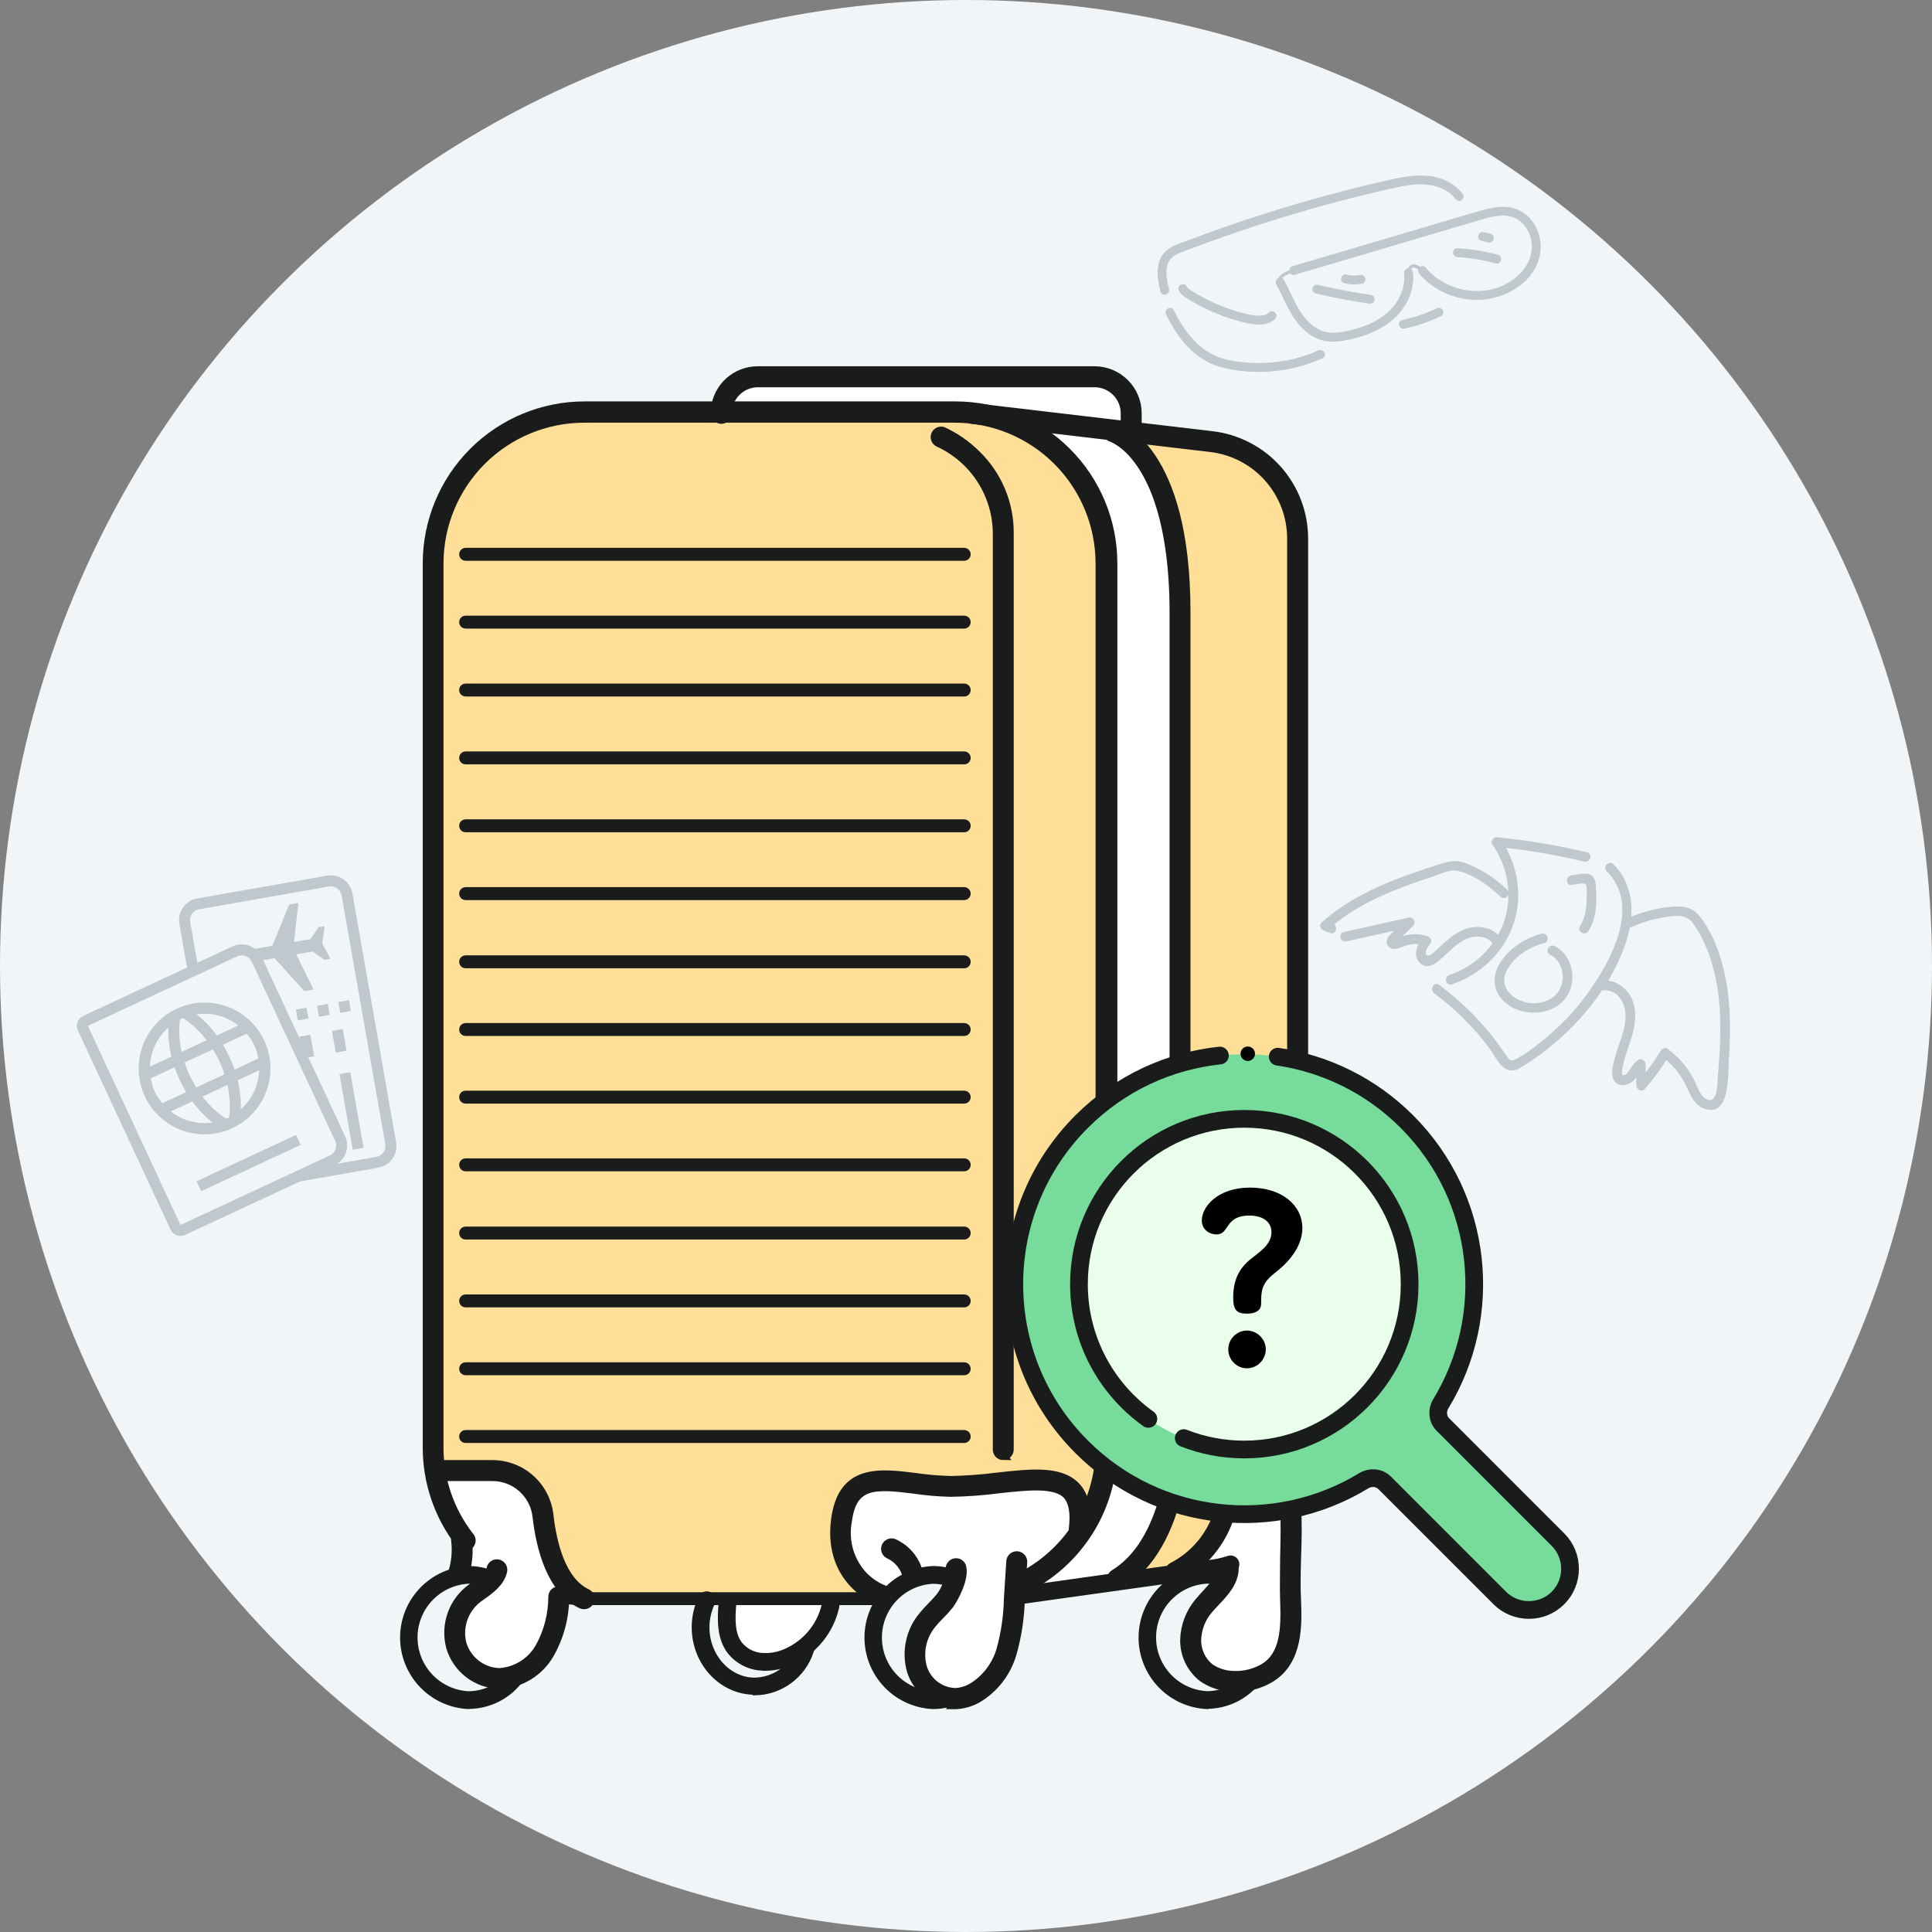<svg width="120" height="120" viewBox="0 0 120 120" fill="none" xmlns="http://www.w3.org/2000/svg">
<rect x="0" y="0" width="120" height="120" fill="#808080" stroke="none"/>
<circle cx="60" cy="60" r="60" fill="#F2F5F7"/>
<mask id="mask0_16047_48490" style="mask-type:alpha" maskUnits="userSpaceOnUse" x="0" y="0" width="120" height="120">
<circle cx="60" cy="60" r="60" fill="#D9D9D9"/>
</mask>
<g mask="url(#mask0_16047_48490)">
<path d="M69.476 97.976C69.152 98.073 68.839 98.203 68.542 98.363L73.021 97.742V97.658C73.757 97.274 74.407 96.745 74.933 96.103C75.459 95.461 75.849 94.719 76.08 93.921C76.317 93.182 76.784 92.538 77.412 92.082C78.04 91.626 78.798 91.382 79.574 91.385H80.602V33.454C80.595 31.966 80.042 30.533 79.049 29.426C78.055 28.318 76.69 27.614 75.212 27.447L72.362 27.088L70.265 26.826L68.827 26.644L69.317 26.892C70.055 27.223 73.306 29.18 73.306 38.022V46.663H73.549V46.775C73.549 46.775 73.483 80.871 73.306 80.871V87.14C73.306 87.14 73.773 95.285 69.513 98.022L69.485 97.976H69.476Z" fill="#FFDF98"/>
<path d="M76.14 98.023C76.233 97.822 76.282 97.604 76.284 97.383H76.326V97.21C75.953 97.328 75.567 97.408 75.177 97.448L73.034 97.747V97.663C73.767 97.282 74.416 96.757 74.942 96.118C75.468 95.481 75.859 94.743 76.093 93.95C76.33 93.211 76.797 92.566 77.425 92.11C78.053 91.654 78.81 91.41 79.587 91.414H80.614C80.616 92.168 80.475 92.916 80.199 93.618H80.171C80.292 95.365 80.105 97.621 80.171 99.363C80.236 101.105 80.217 102.974 78.723 103.889C78.404 104.085 78.055 104.227 77.69 104.31C77.33 104.397 76.959 104.433 76.588 104.417C75.99 104.411 75.407 104.226 74.916 103.885C74.618 103.64 74.379 103.331 74.217 102.98C74.055 102.63 73.975 102.248 73.982 101.862C74.002 101.082 74.289 100.332 74.794 99.737C75.262 99.172 75.892 98.653 76.196 98.023H76.14Z" fill="white"/>
<path d="M73.297 46.648V87.134C73.297 87.134 73.764 95.28 69.505 98.017L69.477 97.97C69.153 98.067 68.84 98.197 68.543 98.358L63.12 99.11H63.031C63.031 98.857 63.064 98.61 63.078 98.362H63.321C64.921 97.599 66.272 96.398 67.219 94.898C68.165 93.399 68.668 91.663 68.669 89.889V34.98C68.668 32.834 67.933 30.753 66.585 29.084C65.237 27.414 63.358 26.256 61.261 25.802L61.289 25.671L68.814 26.605L69.304 26.853C70.042 27.185 73.293 29.142 73.293 37.983V46.638L73.297 46.648Z" fill="white"/>
<path d="M56.583 23.402H67.999C68.23 23.402 68.46 23.437 68.68 23.505C69.141 23.65 69.544 23.938 69.83 24.328C70.115 24.718 70.269 25.189 70.269 25.672V26.807L68.83 26.625L61.305 25.691L61.277 25.821C60.627 25.68 59.963 25.61 59.297 25.611H44.818C44.836 25.021 45.083 24.462 45.507 24.051C45.931 23.64 46.498 23.411 47.088 23.411H56.583V23.402Z" fill="white"/>
<path d="M54.789 99.226V99.296H36.279C34.583 98.488 33.944 96.092 33.733 94.158C33.646 93.388 33.279 92.676 32.701 92.16C32.123 91.643 31.375 91.357 30.599 91.356H27.148H27.003C26.928 90.877 26.89 90.393 26.891 89.908V34.989C26.891 32.499 27.88 30.111 29.64 28.351C31.401 26.59 33.789 25.601 36.279 25.601H44.817H59.296C59.962 25.6 60.626 25.67 61.277 25.811C63.375 26.264 65.254 27.422 66.602 29.092C67.95 30.762 68.685 32.843 68.684 34.989V89.913C68.689 91.767 68.139 93.581 67.106 95.121L67.026 95.064C67.676 90.361 63.136 92.309 59.086 92.309C55.999 92.309 52.762 90.688 52.276 94.415C51.79 98.142 54.868 99.119 54.868 99.119L54.84 99.235H54.803L54.789 99.226Z" fill="#FFDF98"/>
<path d="M59.033 105.452C58.559 105.373 58.115 105.165 57.75 104.852C57.385 104.538 57.113 104.13 56.964 103.673C56.816 103.151 56.797 102.602 56.907 102.071C57.016 101.54 57.252 101.043 57.594 100.623C57.935 100.193 58.36 99.834 58.697 99.404C58.984 99.005 59.199 98.559 59.332 98.087L59.234 98.059C58.82 97.897 58.38 97.815 57.935 97.816C57.372 97.817 56.816 97.949 56.312 98.201C55.808 98.453 55.37 98.819 55.03 99.268C54.962 99.259 54.895 99.245 54.829 99.226L54.857 99.11C54.857 99.11 51.775 98.138 52.265 94.406C52.755 90.674 56.002 92.3 59.075 92.3C63.129 92.3 67.669 90.352 67.015 95.055L67.095 95.111C66.157 96.522 64.854 97.651 63.325 98.381H63.083C63.083 98.629 63.05 98.876 63.036 99.124C63.036 99.17 63.036 99.222 63.036 99.268C63.008 100.384 62.842 101.491 62.541 102.566C62.228 103.65 61.515 104.575 60.546 105.154C60.191 105.349 59.797 105.462 59.393 105.485C59.273 105.494 59.153 105.494 59.033 105.485V105.452Z" fill="white"/>
<path d="M51.573 99.294C51.545 99.499 51.522 99.71 51.494 99.915H51.536C51.267 100.879 50.689 101.729 49.892 102.334C49.605 102.554 49.291 102.737 48.958 102.876C48.405 103.127 47.796 103.227 47.192 103.166C46.585 103.099 46.029 102.797 45.641 102.325C45.062 101.578 45.095 100.536 45.174 99.593L45.282 99.546C45.27 99.458 45.27 99.368 45.282 99.28H51.573V99.294Z" fill="white" stroke="#191C1A" stroke-width="0.5"/>
<path d="M30.5 98.137L30.397 98.071C29.761 97.819 29.065 97.754 28.393 97.885L28.491 97.656C28.683 97 28.739 96.312 28.655 95.633H28.814C27.854 94.387 27.224 92.919 26.983 91.364H27.128H30.579C31.355 91.364 32.103 91.65 32.681 92.167C33.26 92.684 33.627 93.396 33.713 94.167C33.937 96.119 34.563 98.515 36.259 99.305C35.758 99.304 35.259 99.265 34.764 99.188H34.703C34.695 100.346 34.395 101.483 33.83 102.495C33.412 103.185 32.783 103.724 32.036 104.031C31.711 104.162 31.364 104.23 31.014 104.232C30.405 104.215 29.817 104.005 29.335 103.633C28.852 103.262 28.5 102.747 28.328 102.163C28.179 101.572 28.209 100.951 28.413 100.377C28.618 99.804 28.988 99.303 29.477 98.94C29.842 98.702 30.185 98.43 30.5 98.127V98.137Z" fill="white"/>
<path d="M54.789 99.696H36.274C35.753 99.696 35.233 99.655 34.719 99.575C34.663 99.571 34.608 99.556 34.558 99.531C34.508 99.505 34.464 99.469 34.429 99.425C34.394 99.382 34.368 99.331 34.354 99.277C34.339 99.222 34.337 99.166 34.345 99.11C34.354 99.055 34.375 99.002 34.405 98.955C34.436 98.908 34.476 98.868 34.523 98.837C34.57 98.806 34.623 98.786 34.678 98.777C34.734 98.768 34.79 98.771 34.845 98.785C35.317 98.86 35.795 98.897 36.274 98.897H54.789C54.895 98.897 54.997 98.94 55.073 99.015C55.148 99.09 55.19 99.192 55.19 99.299C55.19 99.406 55.148 99.508 55.073 99.583C54.997 99.658 54.895 99.701 54.789 99.701V99.696Z" fill="#191C1A"/>
<path d="M63.332 98.788C63.256 98.788 63.182 98.767 63.118 98.727C63.054 98.686 63.004 98.628 62.972 98.559C62.927 98.464 62.921 98.354 62.956 98.254C62.991 98.155 63.064 98.073 63.159 98.027C64.695 97.299 65.993 96.151 66.903 94.714C67.812 93.278 68.296 91.613 68.297 89.913V34.99C68.294 32.608 67.347 30.323 65.662 28.639C63.977 26.954 61.693 26.006 59.31 26.004H36.283C33.901 26.006 31.616 26.954 29.932 28.639C28.247 30.323 27.299 32.608 27.297 34.99V89.913C27.294 91.895 27.952 93.821 29.165 95.388C29.209 95.428 29.243 95.477 29.265 95.532C29.288 95.587 29.297 95.646 29.294 95.705C29.291 95.764 29.275 95.822 29.246 95.874C29.218 95.927 29.179 95.972 29.131 96.007C29.083 96.042 29.028 96.066 28.97 96.078C28.912 96.089 28.852 96.087 28.795 96.073C28.737 96.058 28.683 96.031 28.638 95.993C28.592 95.956 28.555 95.908 28.53 95.855C27.213 94.148 26.501 92.051 26.507 89.895V34.99C26.507 32.389 27.541 29.894 29.38 28.055C31.22 26.215 33.715 25.182 36.316 25.182H59.343C61.944 25.182 64.439 26.215 66.278 28.055C68.118 29.894 69.151 32.389 69.151 34.99V89.913C69.151 91.762 68.628 93.572 67.642 95.135C66.656 96.698 65.247 97.95 63.579 98.746C63.525 98.772 63.466 98.785 63.406 98.783L63.332 98.788Z" fill="#191C1A" stroke="#191C1A" stroke-width="0.5"/>
<path d="M63.129 99.521C63.028 99.519 62.931 99.48 62.858 99.411C62.785 99.342 62.74 99.248 62.733 99.147C62.726 99.047 62.757 98.947 62.82 98.868C62.883 98.79 62.973 98.737 63.073 98.722L75.114 97.041C75.519 96.998 75.918 96.912 76.305 96.784C76.406 96.75 76.515 96.758 76.61 96.805C76.704 96.853 76.776 96.936 76.81 97.036C76.843 97.136 76.835 97.246 76.788 97.34C76.741 97.435 76.658 97.507 76.557 97.54C76.117 97.685 75.663 97.784 75.203 97.835L63.194 99.516H63.143L63.129 99.521Z" fill="#191C1A" stroke="#191C1A" stroke-width="0.3"/>
<path d="M80.183 94.016C80.118 94.016 80.053 94 79.996 93.969C79.938 93.939 79.889 93.895 79.852 93.841C79.815 93.787 79.792 93.725 79.785 93.66C79.777 93.596 79.785 93.53 79.809 93.469C80.066 92.813 80.197 92.114 80.197 91.41V33.455C80.197 32.061 79.684 30.716 78.755 29.677C77.826 28.637 76.547 27.977 75.162 27.822L60.374 26.08C60.319 26.077 60.264 26.063 60.214 26.039C60.165 26.014 60.12 25.979 60.085 25.937C60.049 25.894 60.023 25.845 60.007 25.791C59.992 25.738 59.987 25.682 59.994 25.627C60.001 25.572 60.02 25.519 60.048 25.471C60.077 25.424 60.115 25.383 60.161 25.351C60.206 25.319 60.258 25.296 60.312 25.285C60.366 25.274 60.422 25.274 60.477 25.286L75.26 27.028C76.839 27.206 78.298 27.96 79.357 29.145C80.416 30.331 81.001 31.865 81 33.455V91.433C80.992 92.234 80.833 93.026 80.533 93.768C80.504 93.844 80.453 93.909 80.386 93.954C80.319 94 80.24 94.025 80.159 94.025L80.183 94.016Z" fill="#191C1A" stroke="#191C1A" stroke-width="0.5"/>
<path d="M69.405 98.486C69.318 98.486 69.234 98.457 69.164 98.404C69.095 98.352 69.044 98.278 69.021 98.194C68.997 98.11 69.001 98.021 69.033 97.94C69.064 97.859 69.121 97.79 69.195 97.744C73.319 95.222 72.899 87.244 72.894 87.165V38.01C72.894 35.263 72.558 31.471 70.947 28.976C70.012 27.519 69.055 27.206 69.041 27.201C68.94 27.169 68.856 27.099 68.806 27.006C68.757 26.912 68.745 26.803 68.775 26.702C68.79 26.652 68.814 26.605 68.847 26.565C68.88 26.524 68.921 26.491 68.967 26.466C69.013 26.441 69.063 26.426 69.115 26.42C69.167 26.415 69.22 26.42 69.27 26.435C69.452 26.487 73.693 27.837 73.693 38.01V87.132C73.721 87.599 74.099 95.689 69.611 98.43C69.548 98.471 69.475 98.492 69.4 98.491L69.405 98.486Z" fill="#191C1A" stroke="#191C1A" stroke-width="0.5"/>
<path d="M70.26 27.208C70.154 27.208 70.052 27.166 69.976 27.091C69.901 27.015 69.859 26.913 69.859 26.807V25.672C69.859 25.176 69.662 24.701 69.311 24.351C68.961 24 68.486 23.803 67.99 23.803H47.075C46.579 23.803 46.104 24 45.754 24.351C45.403 24.701 45.206 25.176 45.206 25.672C45.206 25.778 45.164 25.88 45.089 25.956C45.014 26.031 44.911 26.073 44.805 26.073C44.698 26.073 44.596 26.031 44.521 25.956C44.446 25.88 44.403 25.778 44.403 25.672V25.508C44.396 25.474 44.396 25.439 44.403 25.405C44.469 24.746 44.778 24.135 45.269 23.691C45.76 23.246 46.398 23 47.061 23H67.99C68.699 23.001 69.377 23.283 69.878 23.784C70.379 24.285 70.661 24.963 70.662 25.672V26.807C70.662 26.913 70.62 27.015 70.544 27.091C70.469 27.166 70.367 27.208 70.26 27.208Z" fill="#191C1A" stroke="#191C1A" stroke-width="0.5"/>
<path d="M36.268 99.7C36.209 99.698 36.15 99.686 36.095 99.662C34.227 98.77 33.554 96.192 33.325 94.188C33.25 93.515 32.929 92.894 32.424 92.442C31.919 91.991 31.266 91.741 30.588 91.741H27.137C27.03 91.741 26.928 91.698 26.853 91.623C26.777 91.548 26.735 91.446 26.735 91.339C26.735 91.233 26.777 91.13 26.853 91.055C26.928 90.98 27.03 90.938 27.137 90.938H30.588C31.462 90.939 32.306 91.261 32.957 91.843C33.609 92.425 34.025 93.227 34.124 94.095C34.33 95.898 34.9 98.201 36.46 98.939C36.54 98.978 36.605 99.044 36.643 99.125C36.682 99.206 36.693 99.297 36.673 99.385C36.654 99.472 36.606 99.551 36.536 99.608C36.467 99.665 36.381 99.697 36.291 99.7H36.268Z" fill="#191C1A" stroke="#191C1A" stroke-width="0.5"/>
<path d="M54.864 99.521C54.824 99.527 54.782 99.527 54.742 99.521C54.71 99.521 51.347 98.4 51.87 94.383C52.29 91.165 54.63 91.459 56.895 91.744C57.618 91.849 58.347 91.91 59.077 91.926C60.029 91.907 60.981 91.837 61.926 91.716C64.023 91.482 65.835 91.281 66.826 92.295C67.405 92.893 67.601 93.822 67.419 95.139C67.398 95.24 67.34 95.329 67.257 95.388C67.173 95.447 67.07 95.471 66.969 95.457C66.868 95.443 66.775 95.39 66.712 95.311C66.648 95.231 66.617 95.129 66.625 95.027C66.769 93.972 66.625 93.262 66.251 92.851C65.536 92.118 63.827 92.304 62.015 92.505C61.04 92.631 60.059 92.703 59.077 92.72C58.314 92.704 57.552 92.64 56.797 92.528C54.289 92.211 52.967 92.155 52.664 94.476C52.546 95.084 52.575 95.711 52.749 96.305C52.923 96.899 53.236 97.442 53.663 97.891C54.037 98.266 54.486 98.557 54.98 98.745C55.072 98.774 55.15 98.835 55.201 98.916C55.251 98.998 55.271 99.095 55.256 99.19C55.242 99.284 55.194 99.371 55.121 99.433C55.048 99.496 54.955 99.53 54.859 99.53L54.864 99.521Z" fill="#191C1A" stroke="#191C1A" stroke-width="0.5"/>
<path d="M73.003 98.056C72.913 98.056 72.826 98.026 72.756 97.971C72.686 97.915 72.636 97.838 72.614 97.751C72.593 97.664 72.601 97.572 72.638 97.49C72.674 97.409 72.737 97.342 72.816 97.3C73.505 96.945 74.114 96.455 74.606 95.857C75.098 95.26 75.463 94.568 75.679 93.825C75.942 93.005 76.46 92.29 77.157 91.786C77.855 91.282 78.695 91.014 79.556 91.022H80.584C80.69 91.022 80.792 91.064 80.868 91.14C80.943 91.215 80.985 91.317 80.985 91.424C80.985 91.53 80.943 91.632 80.868 91.708C80.792 91.783 80.69 91.826 80.584 91.826H79.556C78.865 91.819 78.189 92.035 77.629 92.441C77.069 92.847 76.654 93.422 76.445 94.082C76.194 94.926 75.775 95.71 75.213 96.388C74.652 97.067 73.959 97.624 73.176 98.028C73.119 98.059 73.054 98.076 72.989 98.075L73.003 98.056Z" fill="#191C1A" stroke="#191C1A" stroke-width="0.5"/>
<path d="M29.097 106.004C27.993 105.952 26.951 105.478 26.189 104.678C25.426 103.879 25 102.816 25 101.711C25 100.606 25.426 99.544 26.189 98.745C26.951 97.945 27.993 97.471 29.097 97.419C29.601 97.418 30.1 97.513 30.568 97.699C30.622 97.714 30.673 97.741 30.716 97.776C30.76 97.812 30.795 97.857 30.82 97.907C30.845 97.958 30.86 98.013 30.862 98.069C30.864 98.126 30.855 98.182 30.834 98.234C30.813 98.287 30.782 98.334 30.741 98.373C30.701 98.413 30.653 98.443 30.6 98.463C30.547 98.483 30.491 98.491 30.435 98.487C30.378 98.484 30.324 98.468 30.274 98.442C29.899 98.293 29.5 98.217 29.097 98.218C28.203 98.264 27.36 98.652 26.744 99.301C26.127 99.95 25.784 100.811 25.784 101.707C25.784 102.602 26.127 103.463 26.744 104.112C27.36 104.762 28.203 105.149 29.097 105.196C29.615 105.193 30.126 105.068 30.587 104.829C31.047 104.59 31.444 104.245 31.745 103.823C31.811 103.747 31.902 103.699 32.002 103.688C32.101 103.676 32.201 103.702 32.282 103.761C32.363 103.819 32.42 103.906 32.441 104.004C32.461 104.101 32.445 104.203 32.394 104.29C32.023 104.812 31.533 105.239 30.965 105.536C30.396 105.832 29.766 105.989 29.125 105.994L29.097 106.004Z" fill="#191C1A" stroke="#191C1A" stroke-width="0.3"/>
<path d="M57.94 106.004C56.836 105.952 55.795 105.478 55.032 104.678C54.269 103.879 53.843 102.816 53.843 101.711C53.843 100.606 54.269 99.544 55.032 98.745C55.795 97.945 56.836 97.471 57.94 97.419C58.434 97.418 58.923 97.509 59.383 97.69C59.475 97.733 59.547 97.81 59.585 97.904C59.623 97.999 59.624 98.104 59.587 98.199C59.55 98.293 59.479 98.371 59.387 98.415C59.296 98.46 59.191 98.467 59.093 98.437C58.726 98.294 58.334 98.221 57.94 98.222C57.046 98.269 56.203 98.656 55.587 99.306C54.971 99.955 54.627 100.816 54.627 101.711C54.627 102.607 54.971 103.468 55.587 104.117C56.203 104.766 57.046 105.154 57.94 105.2C58.2 105.2 58.458 105.169 58.711 105.107C58.762 105.093 58.816 105.09 58.869 105.097C58.922 105.104 58.973 105.122 59.019 105.149C59.065 105.176 59.105 105.212 59.137 105.255C59.169 105.298 59.192 105.347 59.205 105.399C59.218 105.451 59.22 105.505 59.212 105.558C59.203 105.611 59.184 105.661 59.156 105.707C59.128 105.752 59.091 105.792 59.047 105.822C59.004 105.853 58.954 105.875 58.902 105.887C58.587 105.966 58.264 106.005 57.94 106.004Z" fill="#191C1A" stroke="#191C1A" stroke-width="0.3"/>
<path d="M74.965 106.004C73.861 105.952 72.82 105.478 72.057 104.678C71.294 103.879 70.868 102.816 70.868 101.711C70.868 100.606 71.294 99.544 72.057 98.745C72.82 97.945 73.861 97.471 74.965 97.419C75.421 97.42 75.874 97.497 76.305 97.648C76.355 97.665 76.4 97.692 76.439 97.727C76.478 97.762 76.51 97.805 76.532 97.852C76.555 97.899 76.568 97.951 76.57 98.003C76.573 98.055 76.566 98.108 76.548 98.157C76.531 98.206 76.504 98.252 76.469 98.291C76.434 98.33 76.391 98.361 76.344 98.384C76.297 98.406 76.245 98.419 76.193 98.422C76.141 98.425 76.088 98.417 76.039 98.4C75.696 98.278 75.334 98.214 74.969 98.213C74.075 98.259 73.233 98.647 72.617 99.296C72 99.945 71.656 100.807 71.656 101.702C71.656 102.597 72 103.458 72.617 104.108C73.233 104.757 74.075 105.145 74.969 105.191C75.429 105.19 75.884 105.092 76.303 104.902C76.722 104.712 77.095 104.434 77.398 104.089C77.432 104.044 77.474 104.007 77.522 103.98C77.571 103.953 77.624 103.936 77.68 103.93C77.735 103.925 77.791 103.931 77.844 103.948C77.896 103.965 77.945 103.993 77.987 104.03C78.028 104.067 78.061 104.112 78.085 104.163C78.108 104.213 78.12 104.268 78.121 104.324C78.122 104.379 78.111 104.434 78.09 104.486C78.068 104.537 78.036 104.583 77.996 104.621C77.617 105.048 77.151 105.391 76.631 105.627C76.11 105.862 75.546 105.986 74.974 105.99L74.965 106.004Z" fill="#191C1A" stroke="#191C1A" stroke-width="0.3"/>
<path d="M31.023 104.649C30.326 104.633 29.653 104.395 29.101 103.97C28.549 103.545 28.147 102.955 27.954 102.285C27.781 101.616 27.812 100.911 28.043 100.26C28.275 99.609 28.696 99.042 29.253 98.633L29.458 98.483C29.892 98.175 30.392 97.825 30.472 97.418C30.493 97.315 30.555 97.224 30.644 97.166C30.732 97.109 30.84 97.088 30.943 97.11C31.047 97.132 31.137 97.194 31.195 97.282C31.253 97.371 31.273 97.478 31.252 97.582C31.102 98.296 30.444 98.763 29.916 99.137L29.72 99.277C29.295 99.594 28.974 100.029 28.796 100.527C28.619 101.026 28.592 101.566 28.72 102.08C28.866 102.581 29.167 103.023 29.58 103.343C29.993 103.663 30.496 103.844 31.018 103.859C31.526 103.827 32.019 103.668 32.451 103.398C32.883 103.129 33.241 102.756 33.494 102.313C34.023 101.36 34.302 100.288 34.306 99.198C34.304 99.142 34.313 99.086 34.334 99.034C34.354 98.982 34.385 98.935 34.425 98.895C34.465 98.856 34.513 98.826 34.565 98.806C34.617 98.786 34.673 98.777 34.729 98.78C34.785 98.783 34.839 98.797 34.889 98.823C34.939 98.848 34.983 98.883 35.019 98.927C35.054 98.97 35.08 99.02 35.095 99.074C35.11 99.128 35.113 99.184 35.105 99.24C35.095 100.465 34.773 101.667 34.171 102.734C33.85 103.294 33.393 103.765 32.842 104.102C32.291 104.439 31.663 104.632 31.018 104.663L31.023 104.649Z" fill="#191C1A" stroke="#191C1A" stroke-width="0.5"/>
<path d="M59.317 105.877C58.704 105.852 58.113 105.64 57.624 105.268C57.136 104.896 56.773 104.383 56.585 103.799C56.415 103.215 56.389 102.599 56.512 102.003C56.634 101.407 56.899 100.85 57.285 100.38C57.466 100.159 57.658 99.947 57.86 99.745C58.047 99.559 58.225 99.365 58.392 99.161C58.747 98.679 58.955 98.105 58.99 97.507C58.971 97.403 58.994 97.296 59.053 97.209C59.113 97.121 59.204 97.061 59.308 97.04C59.359 97.03 59.413 97.031 59.464 97.041C59.516 97.052 59.564 97.072 59.608 97.102C59.651 97.131 59.688 97.169 59.717 97.213C59.746 97.257 59.766 97.306 59.775 97.358C59.915 98.096 59.308 99.226 59 99.67C58.817 99.9 58.62 100.118 58.411 100.324C58.228 100.505 58.055 100.695 57.893 100.894C57.59 101.262 57.38 101.698 57.281 102.165C57.183 102.632 57.199 103.115 57.328 103.575C57.464 104.01 57.733 104.391 58.098 104.664C58.462 104.937 58.904 105.089 59.359 105.097C59.702 105.076 60.035 104.979 60.336 104.813C61.209 104.288 61.852 103.454 62.139 102.477C62.428 101.435 62.585 100.36 62.605 99.278L62.755 96.942C62.77 96.843 62.822 96.753 62.9 96.69C62.978 96.627 63.078 96.596 63.178 96.602C63.278 96.608 63.372 96.652 63.442 96.725C63.512 96.797 63.551 96.893 63.554 96.994L63.404 99.329C63.376 100.48 63.202 101.623 62.886 102.729C62.541 103.907 61.761 104.909 60.705 105.532C60.296 105.755 59.843 105.884 59.378 105.91H59.289L59.317 105.877Z" fill="#191C1A" stroke="#191C1A" stroke-width="0.5"/>
<path d="M56.627 97.972C56.544 97.972 56.463 97.946 56.395 97.897C56.327 97.849 56.276 97.78 56.249 97.702C56.159 97.449 56.018 97.218 55.836 97.021C55.654 96.824 55.434 96.666 55.189 96.557C55.099 96.51 55.032 96.43 54.998 96.334C54.965 96.239 54.97 96.134 55.01 96.041C55.051 95.949 55.125 95.875 55.218 95.835C55.311 95.794 55.416 95.79 55.511 95.824C55.857 95.978 56.169 96.201 56.426 96.478C56.684 96.756 56.883 97.083 57.01 97.44C57.028 97.49 57.035 97.542 57.033 97.595C57.03 97.647 57.016 97.699 56.993 97.746C56.97 97.794 56.938 97.836 56.898 97.871C56.859 97.906 56.813 97.932 56.763 97.949C56.719 97.956 56.675 97.956 56.632 97.949L56.627 97.972Z" fill="#191C1A" stroke="#191C1A" stroke-width="0.5"/>
<path d="M28.503 98.06H28.391C28.34 98.045 28.293 98.021 28.252 97.988C28.211 97.956 28.177 97.915 28.152 97.869C28.127 97.823 28.111 97.772 28.105 97.72C28.1 97.668 28.105 97.615 28.12 97.565C28.296 96.959 28.348 96.323 28.274 95.697C28.262 95.642 28.262 95.585 28.273 95.53C28.284 95.475 28.307 95.423 28.339 95.377C28.372 95.332 28.413 95.293 28.462 95.265C28.51 95.236 28.564 95.218 28.619 95.212C28.675 95.205 28.731 95.21 28.785 95.227C28.839 95.243 28.888 95.271 28.93 95.308C28.973 95.345 29.007 95.39 29.03 95.441C29.054 95.492 29.067 95.547 29.068 95.603C29.156 96.335 29.096 97.077 28.89 97.784C28.866 97.867 28.816 97.941 28.747 97.993C28.678 98.045 28.594 98.073 28.507 98.074L28.503 98.06Z" fill="#191C1A" stroke="#191C1A" stroke-width="0.5"/>
<path d="M76.738 104.815H76.561C75.881 104.807 75.22 104.594 74.664 104.203C74.314 103.924 74.031 103.568 73.839 103.164C73.646 102.759 73.548 102.316 73.553 101.867C73.572 100.995 73.891 100.156 74.454 99.49C74.613 99.299 74.786 99.112 74.954 98.93C75.421 98.411 75.888 97.921 75.888 97.351C75.895 97.252 75.939 97.159 76.011 97.09C76.083 97.022 76.178 96.982 76.277 96.979C76.376 96.976 76.473 97.01 76.549 97.075C76.624 97.139 76.674 97.229 76.687 97.327C76.715 98.234 76.094 98.897 75.543 99.481C75.374 99.658 75.22 99.826 75.075 99.994C74.63 100.517 74.376 101.176 74.356 101.863C74.351 102.188 74.42 102.511 74.558 102.806C74.695 103.101 74.898 103.362 75.15 103.568C75.575 103.862 76.077 104.025 76.593 104.035C77.262 104.068 77.926 103.906 78.504 103.568C79.779 102.788 79.826 101.148 79.76 99.397C79.732 98.598 79.76 97.687 79.76 96.8C79.788 95.716 79.812 94.595 79.76 93.651C79.752 93.597 79.755 93.54 79.769 93.487C79.784 93.433 79.809 93.383 79.844 93.339C79.879 93.296 79.923 93.26 79.972 93.235C80.022 93.209 80.076 93.194 80.132 93.19C80.187 93.187 80.243 93.195 80.295 93.214C80.347 93.233 80.395 93.263 80.435 93.301C80.476 93.34 80.507 93.386 80.529 93.438C80.55 93.489 80.56 93.544 80.559 93.6C80.629 94.581 80.601 95.721 80.559 96.823C80.535 97.757 80.517 98.598 80.559 99.368C80.615 100.877 80.704 103.161 78.919 104.249C78.258 104.642 77.502 104.845 76.734 104.838L76.738 104.815Z" fill="#191C1A" stroke="#191C1A" stroke-width="0.5"/>
<path d="M47.549 103.604C47.415 103.611 47.281 103.611 47.148 103.604C46.435 103.524 45.782 103.166 45.331 102.609C44.667 101.749 44.7 100.605 44.779 99.601C44.779 99.545 44.791 99.491 44.813 99.44C44.835 99.389 44.867 99.344 44.908 99.306C44.949 99.268 44.996 99.24 45.049 99.221C45.101 99.203 45.156 99.196 45.212 99.2C45.267 99.204 45.321 99.22 45.369 99.246C45.418 99.272 45.461 99.307 45.496 99.351C45.53 99.394 45.555 99.444 45.569 99.498C45.584 99.551 45.587 99.607 45.578 99.662C45.508 100.558 45.475 101.483 45.966 102.118C46.285 102.508 46.745 102.756 47.246 102.81C47.778 102.863 48.314 102.774 48.801 102.553C49.404 102.289 49.936 101.886 50.354 101.377C50.771 100.868 51.062 100.267 51.202 99.624C51.212 99.573 51.233 99.524 51.263 99.481C51.292 99.438 51.33 99.401 51.374 99.372C51.418 99.344 51.467 99.324 51.518 99.314C51.569 99.305 51.622 99.305 51.673 99.316C51.725 99.327 51.773 99.347 51.816 99.377C51.86 99.406 51.897 99.444 51.925 99.488C51.954 99.532 51.974 99.581 51.983 99.632C51.993 99.683 51.992 99.736 51.982 99.788C51.814 100.556 51.466 101.273 50.968 101.881C50.469 102.489 49.834 102.97 49.114 103.286C48.619 103.504 48.085 103.62 47.544 103.627L47.549 103.604Z" fill="#191C1A" stroke="#191C1A" stroke-width="0.3"/>
<path d="M46.877 105.113C44.803 105.113 43.112 103.296 43.112 101.063C43.114 100.416 43.262 99.777 43.546 99.195C43.597 99.105 43.68 99.039 43.778 99.008C43.876 98.978 43.982 98.987 44.074 99.032C44.166 99.078 44.237 99.157 44.273 99.253C44.308 99.349 44.306 99.455 44.266 99.55C44.035 100.027 43.915 100.551 43.915 101.082C43.915 102.871 45.247 104.351 46.881 104.351C47.494 104.338 48.088 104.135 48.58 103.77C49.073 103.405 49.441 102.897 49.632 102.315C49.647 102.262 49.673 102.212 49.708 102.169C49.743 102.126 49.787 102.091 49.836 102.066C49.885 102.04 49.939 102.026 49.995 102.022C50.05 102.019 50.105 102.027 50.157 102.046C50.209 102.065 50.257 102.095 50.297 102.133C50.337 102.171 50.369 102.217 50.39 102.269C50.411 102.32 50.422 102.375 50.421 102.43C50.42 102.485 50.407 102.54 50.384 102.59C50.139 103.329 49.67 103.972 49.042 104.431C48.414 104.89 47.659 105.141 46.881 105.15L46.877 105.113Z" fill="#191C1A" stroke="#191C1A" stroke-width="0.3"/>
<path d="M62.316 90.441C62.21 90.441 62.108 90.398 62.032 90.323C61.957 90.248 61.915 90.145 61.915 90.039V33.13C61.909 31.942 61.562 30.78 60.915 29.782C60.269 28.785 59.349 27.993 58.267 27.502C58.179 27.455 58.111 27.377 58.078 27.283C58.044 27.189 58.047 27.085 58.086 26.993C58.124 26.901 58.196 26.826 58.286 26.784C58.377 26.741 58.48 26.735 58.575 26.764C59.344 27.122 60.046 27.611 60.649 28.207C61.31 28.845 61.834 29.611 62.189 30.458C62.544 31.306 62.723 32.217 62.714 33.135V90.034C62.714 90.141 62.671 90.243 62.596 90.318C62.521 90.394 62.418 90.436 62.312 90.436L62.316 90.441Z" fill="#191C1A" stroke="#191C1A" stroke-width="0.5"/>
<path d="M59.888 34.831H28.921C28.815 34.831 28.713 34.788 28.637 34.713C28.562 34.638 28.52 34.536 28.52 34.429C28.52 34.322 28.562 34.22 28.637 34.145C28.713 34.07 28.815 34.027 28.921 34.027H59.888C59.995 34.027 60.097 34.07 60.172 34.145C60.248 34.22 60.29 34.322 60.29 34.429C60.29 34.536 60.248 34.638 60.172 34.713C60.097 34.788 59.995 34.831 59.888 34.831Z" fill="#191C1A"/>
<path d="M59.888 39.042H28.921C28.815 39.042 28.713 39 28.637 38.925C28.562 38.849 28.52 38.747 28.52 38.64C28.52 38.534 28.562 38.432 28.637 38.356C28.713 38.281 28.815 38.239 28.921 38.239H59.888C59.995 38.239 60.097 38.281 60.172 38.356C60.248 38.432 60.29 38.534 60.29 38.64C60.29 38.747 60.248 38.849 60.172 38.925C60.097 39 59.995 39.042 59.888 39.042Z" fill="#191C1A"/>
<path d="M59.888 43.261H28.921C28.815 43.261 28.713 43.219 28.637 43.143C28.562 43.068 28.52 42.966 28.52 42.859C28.52 42.753 28.562 42.651 28.637 42.575C28.713 42.5 28.815 42.458 28.921 42.458H59.888C59.995 42.458 60.097 42.5 60.172 42.575C60.248 42.651 60.29 42.753 60.29 42.859C60.29 42.966 60.248 43.068 60.172 43.143C60.097 43.219 59.995 43.261 59.888 43.261Z" fill="#191C1A"/>
<path d="M59.888 47.476H28.921C28.815 47.476 28.713 47.433 28.637 47.358C28.562 47.283 28.52 47.181 28.52 47.074C28.52 46.968 28.562 46.865 28.637 46.79C28.713 46.715 28.815 46.672 28.921 46.672H59.888C59.995 46.672 60.097 46.715 60.172 46.79C60.248 46.865 60.29 46.968 60.29 47.074C60.29 47.181 60.248 47.283 60.172 47.358C60.097 47.433 59.995 47.476 59.888 47.476Z" fill="#191C1A"/>
<path d="M59.888 51.694H28.921C28.815 51.694 28.713 51.652 28.637 51.577C28.562 51.502 28.52 51.399 28.52 51.293C28.52 51.186 28.562 51.084 28.637 51.009C28.713 50.934 28.815 50.891 28.921 50.891H59.888C59.995 50.891 60.097 50.934 60.172 51.009C60.248 51.084 60.29 51.186 60.29 51.293C60.29 51.399 60.248 51.502 60.172 51.577C60.097 51.652 59.995 51.694 59.888 51.694Z" fill="#191C1A"/>
<path d="M59.888 55.906H28.921C28.815 55.906 28.713 55.864 28.637 55.788C28.562 55.713 28.52 55.611 28.52 55.504C28.52 55.398 28.562 55.296 28.637 55.22C28.713 55.145 28.815 55.102 28.921 55.102H59.888C59.995 55.102 60.097 55.145 60.172 55.22C60.248 55.296 60.29 55.398 60.29 55.504C60.29 55.611 60.248 55.713 60.172 55.788C60.097 55.864 59.995 55.906 59.888 55.906Z" fill="#191C1A"/>
<path d="M59.888 60.142H28.921C28.815 60.142 28.713 60.1 28.637 60.025C28.562 59.949 28.52 59.847 28.52 59.74C28.52 59.634 28.562 59.532 28.637 59.456C28.713 59.381 28.815 59.339 28.921 59.339H59.888C59.995 59.339 60.097 59.381 60.172 59.456C60.248 59.532 60.29 59.634 60.29 59.74C60.29 59.847 60.248 59.949 60.172 60.025C60.097 60.1 59.995 60.142 59.888 60.142Z" fill="#191C1A"/>
<path d="M59.888 64.347H28.921C28.815 64.347 28.713 64.305 28.637 64.229C28.562 64.154 28.52 64.052 28.52 63.945C28.52 63.839 28.562 63.736 28.637 63.661C28.713 63.586 28.815 63.544 28.921 63.544H59.888C59.995 63.544 60.097 63.586 60.172 63.661C60.248 63.736 60.29 63.839 60.29 63.945C60.29 64.052 60.248 64.154 60.172 64.229C60.097 64.305 59.995 64.347 59.888 64.347Z" fill="#191C1A"/>
<path d="M59.888 68.547H28.921C28.815 68.547 28.713 68.505 28.637 68.43C28.562 68.355 28.52 68.252 28.52 68.146C28.52 68.039 28.562 67.937 28.637 67.862C28.713 67.786 28.815 67.744 28.921 67.744H59.888C59.995 67.744 60.097 67.786 60.172 67.862C60.248 67.937 60.29 68.039 60.29 68.146C60.29 68.252 60.248 68.355 60.172 68.43C60.097 68.505 59.995 68.547 59.888 68.547Z" fill="#191C1A"/>
<path d="M59.888 72.752H28.921C28.815 72.752 28.713 72.71 28.637 72.635C28.562 72.559 28.52 72.457 28.52 72.35C28.52 72.244 28.562 72.142 28.637 72.066C28.713 71.991 28.815 71.949 28.921 71.949H59.888C59.995 71.949 60.097 71.991 60.172 72.066C60.248 72.142 60.29 72.244 60.29 72.35C60.29 72.457 60.248 72.559 60.172 72.635C60.097 72.71 59.995 72.752 59.888 72.752Z" fill="#191C1A"/>
<path d="M59.888 76.989H28.921C28.815 76.989 28.713 76.946 28.637 76.871C28.562 76.796 28.52 76.693 28.52 76.587C28.52 76.48 28.562 76.378 28.637 76.303C28.713 76.227 28.815 76.185 28.921 76.185H59.888C59.995 76.185 60.097 76.227 60.172 76.303C60.248 76.378 60.29 76.48 60.29 76.587C60.29 76.693 60.248 76.796 60.172 76.871C60.097 76.946 59.995 76.989 59.888 76.989Z" fill="#191C1A"/>
<path d="M59.888 81.203H28.921C28.815 81.203 28.713 81.161 28.637 81.086C28.562 81.01 28.52 80.908 28.52 80.802C28.52 80.695 28.562 80.593 28.637 80.518C28.713 80.442 28.815 80.4 28.921 80.4H59.888C59.995 80.4 60.097 80.442 60.172 80.518C60.248 80.593 60.29 80.695 60.29 80.802C60.29 80.908 60.248 81.01 60.172 81.086C60.097 81.161 59.995 81.203 59.888 81.203Z" fill="#191C1A"/>
<path d="M59.888 85.419H28.921C28.815 85.419 28.713 85.376 28.637 85.301C28.562 85.226 28.52 85.123 28.52 85.017C28.52 84.91 28.562 84.808 28.637 84.733C28.713 84.657 28.815 84.615 28.921 84.615H59.888C59.995 84.615 60.097 84.657 60.172 84.733C60.248 84.808 60.29 84.91 60.29 85.017C60.29 85.123 60.248 85.226 60.172 85.301C60.097 85.376 59.995 85.419 59.888 85.419Z" fill="#191C1A"/>
<path d="M59.888 89.627H28.921C28.815 89.627 28.713 89.584 28.637 89.509C28.562 89.434 28.52 89.332 28.52 89.225C28.52 89.118 28.562 89.016 28.637 88.941C28.713 88.865 28.815 88.823 28.921 88.823H59.888C59.995 88.823 60.097 88.865 60.172 88.941C60.248 89.016 60.29 89.118 60.29 89.225C60.29 89.332 60.248 89.434 60.172 89.509C60.097 89.584 59.995 89.627 59.888 89.627Z" fill="#191C1A"/>
<path fill-rule="evenodd" clip-rule="evenodd" d="M96.771 95.635L89.033 87.897C92.894 82.329 92.346 74.628 87.385 69.668C81.806 64.089 72.762 64.089 67.184 69.668C61.605 75.246 61.605 84.29 67.184 89.869C72.144 94.829 79.845 95.378 85.413 91.516L93.151 99.255C94.147 100.25 95.776 100.25 96.771 99.255C97.767 98.26 97.767 96.63 96.771 95.635Z" fill="#76DB9B"/>
<path d="M75.77 65.561C72.634 65.893 69.587 67.261 67.184 69.665C61.605 75.243 61.605 84.287 67.184 89.866C71.939 94.621 79.214 95.323 84.712 91.969C85.125 91.718 85.662 91.762 86.004 92.104L93.151 99.252C94.147 100.247 95.776 100.247 96.771 99.252C97.767 98.257 97.767 96.627 96.771 95.632L89.624 88.484C89.282 88.142 89.237 87.606 89.489 87.194C92.841 81.695 92.141 74.42 87.385 69.665C85.126 67.405 82.298 66.061 79.362 65.632" stroke="#191C1A" stroke-width="1.1" stroke-linecap="round"/>
<path fill-rule="evenodd" clip-rule="evenodd" d="M87.554 79.763C87.554 85.434 82.957 90.032 77.285 90.032C71.613 90.032 67.016 85.434 67.016 79.763C67.016 74.091 71.613 69.493 77.285 69.493C82.957 69.493 87.554 74.091 87.554 79.763Z" fill="#E9FFEC"/>
<path d="M71.329 88.13C68.718 86.268 67.016 83.214 67.016 79.763C67.016 74.091 71.613 69.493 77.285 69.493C82.957 69.493 87.554 74.091 87.554 79.763C87.554 85.434 82.957 90.032 77.285 90.032C75.958 90.032 74.689 89.78 73.525 89.322" stroke="#191C1A" stroke-width="1.1" stroke-linecap="round"/>
<path d="M77.448 82.643C76.808 82.643 76.29 83.176 76.29 83.815C76.29 84.44 76.793 84.988 77.448 84.988C78.103 84.988 78.62 84.44 78.62 83.815C78.62 83.176 78.087 82.643 77.448 82.643Z" fill="black"/>
<path d="M77.647 73.764C75.591 73.764 74.647 74.982 74.647 75.805C74.647 76.398 75.149 76.673 75.56 76.673C76.383 76.673 76.048 75.5 77.601 75.5C78.363 75.5 78.972 75.835 78.972 76.536C78.972 77.358 78.119 77.83 77.616 78.257C77.175 78.637 76.596 79.262 76.596 80.572C76.596 81.364 76.809 81.592 77.434 81.592C78.18 81.592 78.332 81.257 78.332 80.968C78.332 80.176 78.347 79.719 79.185 79.064C79.596 78.744 80.891 77.708 80.891 76.277C80.891 74.845 79.596 73.764 77.647 73.764Z" fill="black"/>
<path fill-rule="evenodd" clip-rule="evenodd" d="M77.502 65.898C77.749 65.898 77.951 65.696 77.951 65.449C77.951 65.202 77.749 65 77.502 65C77.254 65 77.053 65.202 77.053 65.449C77.053 65.696 77.254 65.898 77.502 65.898Z" fill="black"/>
<path d="M91.879 13.397C92.591 13.189 93.351 12.995 94.05 13.233C95.055 13.575 95.598 14.79 95.367 15.826C95.135 16.862 94.272 17.678 93.284 18.069C92.908 18.217 92.52 18.299 92.13 18.32C90.771 18.398 89.383 17.763 88.342 16.81C87.549 16.084 87.482 16.943 87.482 16.943C87.614 17.935 87.124 18.941 86.378 19.608C85.632 20.275 84.659 20.639 83.678 20.841C83.208 20.938 82.717 20.999 82.25 20.889C81.521 20.717 80.947 20.146 80.545 19.515C80.142 18.884 79.875 18.177 79.508 17.524C79.508 17.524 79.225 17.152 80.354 16.805C84.157 15.639 87.984 14.549 91.799 13.421C91.826 13.413 91.852 13.405 91.879 13.397L91.879 13.397Z" stroke="#BFC8CC" stroke-width="0.2"/>
<path d="M79.358 17.611C79.775 18.359 80.066 19.183 80.582 19.874C81.031 20.476 81.645 20.986 82.409 21.094C82.857 21.157 83.308 21.095 83.747 21.004C84.142 20.922 84.532 20.814 84.909 20.67C85.654 20.386 86.366 19.96 86.879 19.339C87.428 18.674 87.766 17.811 87.658 16.941C87.647 16.846 87.586 16.767 87.483 16.766C87.397 16.765 87.296 16.847 87.308 16.941C87.396 17.656 87.167 18.355 86.751 18.935C86.319 19.537 85.683 19.966 85.009 20.254C84.665 20.401 84.306 20.512 83.943 20.6C83.547 20.697 83.141 20.778 82.732 20.77C81.998 20.755 81.402 20.341 80.954 19.785C80.389 19.086 80.095 18.212 79.661 17.434C79.551 17.237 79.248 17.413 79.358 17.611Z" fill="#BFC8CC" stroke="#BFC8CC" stroke-width="0.2"/>
<path d="M80.401 16.97C82.285 16.413 84.169 15.856 86.052 15.299C87.936 14.742 89.82 14.185 91.703 13.628C92.497 13.393 93.449 13.072 94.235 13.5C94.799 13.807 95.15 14.426 95.228 15.053C95.412 16.535 94.083 17.712 92.76 18.05C91.398 18.398 89.861 18.012 88.827 17.059C88.699 16.941 88.579 16.814 88.467 16.681C88.322 16.509 88.075 16.758 88.219 16.93C89.189 18.081 90.77 18.672 92.259 18.496C93.738 18.322 95.313 17.305 95.561 15.736C95.674 15.031 95.486 14.294 95.042 13.732C94.825 13.459 94.544 13.241 94.222 13.107C93.797 12.93 93.332 12.917 92.882 12.979C92.399 13.046 91.932 13.194 91.466 13.332C90.971 13.478 90.476 13.624 89.981 13.771C88.992 14.063 88.002 14.356 87.012 14.649C85.025 15.237 83.037 15.825 81.05 16.412C80.803 16.485 80.555 16.559 80.308 16.632C80.092 16.696 80.184 17.034 80.401 16.97H80.401Z" fill="#BFC8CC" stroke="#BFC8CC" stroke-width="0.2"/>
<path d="M81.929 21.856C80.533 22.484 78.979 22.738 77.454 22.621C76.762 22.568 76.037 22.465 75.402 22.17C74.85 21.914 74.371 21.534 73.966 21.082C73.494 20.556 73.128 19.943 72.816 19.311C72.716 19.108 72.413 19.286 72.513 19.488C73.083 20.643 73.87 21.763 75.034 22.379C75.676 22.718 76.386 22.857 77.101 22.939C77.904 23.031 78.715 23.017 79.515 22.907C80.411 22.784 81.282 22.53 82.106 22.159C82.312 22.067 82.134 21.764 81.929 21.856V21.856Z" fill="#BFC8CC" stroke="#BFC8CC" stroke-width="0.2"/>
<path d="M72.513 17.989C72.385 17.463 72.249 16.858 72.448 16.333C72.673 15.736 73.375 15.565 73.912 15.362C75.264 14.85 76.629 14.37 78.004 13.921C80.77 13.019 83.579 12.245 86.418 11.608C87.197 11.434 88.018 11.262 88.819 11.389C89.451 11.49 90.088 11.771 90.478 12.297C90.535 12.374 90.63 12.411 90.718 12.36C90.794 12.317 90.837 12.196 90.781 12.12C90.406 11.614 89.859 11.285 89.254 11.123C88.563 10.939 87.84 10.986 87.141 11.104C86.377 11.234 85.621 11.428 84.868 11.61C84.133 11.788 83.401 11.975 82.672 12.17C79.737 12.956 76.842 13.886 73.999 14.956C73.342 15.203 72.492 15.405 72.167 16.101C71.878 16.721 72.02 17.446 72.175 18.082C72.228 18.302 72.566 18.209 72.513 17.989V17.989Z" fill="#BFC8CC" stroke="#BFC8CC" stroke-width="0.2"/>
<path d="M73.31 18.011C73.402 18.196 73.571 18.311 73.74 18.42C73.927 18.54 74.118 18.654 74.312 18.763C74.695 18.977 75.089 19.168 75.493 19.338C75.903 19.511 76.323 19.66 76.751 19.785C77.145 19.899 77.55 20.008 77.96 20.047C78.351 20.085 78.851 20.041 79.136 19.733C79.29 19.568 79.042 19.319 78.888 19.485C78.675 19.714 78.285 19.723 77.999 19.7C77.63 19.669 77.263 19.565 76.908 19.465C76.137 19.246 75.391 18.945 74.685 18.567C74.482 18.459 74.282 18.344 74.087 18.224C73.918 18.119 73.705 18.019 73.613 17.834C73.513 17.632 73.21 17.81 73.31 18.012V18.011Z" fill="#BFC8CC" stroke="#BFC8CC" stroke-width="0.2"/>
<path d="M81.743 18.127C82.839 18.386 83.946 18.597 85.061 18.76C85.156 18.774 85.249 18.737 85.277 18.638C85.301 18.555 85.248 18.436 85.155 18.422C84.04 18.259 82.932 18.047 81.836 17.788C81.616 17.736 81.523 18.074 81.743 18.127Z" fill="#BFC8CC" stroke="#BFC8CC" stroke-width="0.2"/>
<path d="M83.519 17.495C83.871 17.586 84.229 17.592 84.584 17.518C84.805 17.473 84.712 17.134 84.491 17.18C84.198 17.241 83.901 17.231 83.612 17.156C83.394 17.1 83.3 17.438 83.519 17.495Z" fill="#BFC8CC" stroke="#BFC8CC" stroke-width="0.2"/>
<path d="M90.523 15.87C91.336 15.917 92.14 16.05 92.926 16.265C93.144 16.324 93.238 15.986 93.019 15.926C92.204 15.704 91.367 15.568 90.522 15.519C90.297 15.506 90.298 15.857 90.522 15.87H90.523Z" fill="#BFC8CC" stroke="#BFC8CC" stroke-width="0.2"/>
<path d="M92.031 14.854C92.176 14.889 92.322 14.923 92.467 14.957C92.687 15.008 92.78 14.67 92.56 14.618C92.415 14.584 92.269 14.55 92.124 14.516C91.904 14.465 91.811 14.803 92.031 14.854Z" fill="#BFC8CC" stroke="#BFC8CC" stroke-width="0.2"/>
<path d="M87.208 20.313C87.988 20.151 88.743 19.89 89.459 19.54C89.662 19.441 89.485 19.138 89.282 19.237C88.593 19.573 87.865 19.819 87.115 19.975C86.893 20.021 86.987 20.359 87.208 20.313Z" fill="#BFC8CC" stroke="#BFC8CC" stroke-width="0.2"/>
<path d="M98.134 57.526C97.925 57.853 98.447 58.155 98.656 57.829C99.126 57.093 99.181 56.224 99.136 55.375C99.119 55.057 99.157 54.611 98.875 54.391C98.559 54.147 97.981 54.328 97.619 54.366C97.236 54.406 97.232 55.007 97.619 54.967C97.809 54.947 98.366 54.784 98.503 54.943C98.6 55.054 98.545 55.664 98.545 55.812C98.548 56.419 98.466 57.005 98.133 57.527L98.134 57.526Z" fill="#BFC8CC"/>
<path d="M95.919 58.574C96.295 58.477 96.135 57.898 95.758 57.995C94.758 58.252 93.849 58.839 93.251 59.684C92.617 60.58 92.685 61.647 93.575 62.339C94.95 63.411 97.355 62.923 97.637 61.036C97.77 60.148 97.398 59.192 96.572 58.768C96.227 58.591 95.921 59.109 96.267 59.287C96.94 59.632 97.196 60.444 97 61.149C96.766 61.99 95.886 62.382 95.061 62.305C94.066 62.213 93.052 61.375 93.57 60.322C94.011 59.424 94.972 58.819 95.919 58.576V58.574Z" fill="#BFC8CC"/>
<path d="M105.548 56.885C105.018 56.221 104.274 56.257 103.491 56.357C102.739 56.454 102.017 56.652 101.322 56.937C101.403 55.751 101.104 54.559 100.217 53.685C99.941 53.413 99.514 53.837 99.79 54.11C101.97 56.262 100.021 59.764 98.574 61.75C97.789 62.828 96.85 63.799 95.809 64.635C95.297 65.047 94.734 65.495 94.142 65.789C93.939 65.89 93.827 65.903 93.68 65.732C93.57 65.603 93.483 65.448 93.387 65.309C93.185 65.015 92.974 64.728 92.755 64.447C91.785 63.205 90.649 62.113 89.383 61.171C89.072 60.939 88.77 61.461 89.078 61.69C90.401 62.673 91.586 63.853 92.56 65.18C92.89 65.632 93.255 66.522 93.932 66.491C94.24 66.477 94.513 66.272 94.764 66.114C95.096 65.904 95.42 65.682 95.734 65.448C97.16 64.387 98.484 63.041 99.504 61.518C99.522 61.518 99.538 61.52 99.558 61.517C100.449 61.414 100.957 62.282 100.966 63.064C100.977 63.981 100.535 64.827 100.303 65.696C100.169 66.2 99.893 67.195 100.622 67.378C100.884 67.444 101.175 67.347 101.383 67.187C101.483 67.111 101.558 67.013 101.627 66.909C101.632 67.084 101.637 67.259 101.642 67.433C101.648 67.675 101.978 67.852 102.157 67.645C102.649 67.077 103.097 66.478 103.5 65.846C104 66.269 104.411 66.79 104.701 67.378C104.98 67.942 105.182 68.615 105.837 68.852C107.469 69.441 107.319 66.789 107.378 65.91C107.488 64.269 107.511 62.612 107.222 60.987C106.968 59.559 106.468 58.037 105.549 56.885H105.548ZM106.832 64.768C106.806 65.479 106.755 66.189 106.697 66.898C106.664 67.318 106.694 68.729 105.902 68.214C105.629 68.036 105.503 67.7 105.376 67.415C105.238 67.106 105.091 66.808 104.903 66.526C104.543 65.985 104.091 65.531 103.571 65.142C103.439 65.043 103.234 65.123 103.158 65.249C102.872 65.722 102.56 66.178 102.222 66.614C102.218 66.439 102.213 66.265 102.208 66.091C102.203 65.881 101.948 65.692 101.753 65.832C101.488 66.021 101.353 66.261 101.171 66.523C101.098 66.628 100.937 66.853 100.788 66.766C100.674 66.699 100.783 66.302 100.806 66.185C100.968 65.355 101.362 64.588 101.504 63.752C101.623 63.054 101.591 62.3 101.163 61.705C100.857 61.279 100.401 60.967 99.885 60.914C100.378 60.09 100.778 59.221 101.058 58.322C101.129 58.09 101.189 57.852 101.234 57.612C101.26 57.608 101.286 57.6 101.313 57.588C101.924 57.313 102.566 57.113 103.226 56.998C103.876 56.884 104.667 56.713 105.116 57.305C105.856 58.281 106.289 59.502 106.547 60.685C106.837 62.024 106.881 63.401 106.832 64.766V64.768Z" fill="#BFC8CC"/>
<path d="M91.338 58.23C91.829 58.1 92.415 58.179 92.708 58.602C92.044 59.508 91.09 60.205 90.019 60.556C89.651 60.676 89.809 61.256 90.179 61.134C91.892 60.574 93.287 59.269 93.933 57.592C94.548 55.995 94.368 54.151 93.54 52.664C95.178 52.849 96.801 53.134 98.404 53.516C98.782 53.605 98.943 53.027 98.565 52.937C96.718 52.498 94.846 52.187 92.957 52.001C92.735 51.979 92.571 52.275 92.696 52.453C93.298 53.309 93.638 54.317 93.685 55.343C93.67 55.318 93.653 55.293 93.628 55.27C92.849 54.537 91.911 53.907 90.886 53.567C90.345 53.387 89.88 53.524 89.356 53.694C88.819 53.869 88.282 54.044 87.751 54.232C85.71 54.949 83.711 55.839 82.091 57.296C81.908 57.461 82.026 57.723 82.224 57.798C82.358 57.848 82.491 57.899 82.625 57.95C82.956 58.075 83.114 57.608 82.871 57.419C84.277 56.267 85.957 55.511 87.665 54.899C88.115 54.737 88.568 54.585 89.022 54.435C89.478 54.286 90.052 53.989 90.537 54.091C91.516 54.297 92.491 55.029 93.2 55.696C93.375 55.862 93.607 55.76 93.689 55.596C93.687 56.18 93.59 56.766 93.389 57.328C93.297 57.584 93.182 57.83 93.051 58.066C92.537 57.533 91.632 57.462 90.948 57.727C90.414 57.934 89.973 58.318 89.555 58.697C89.343 58.889 89.137 59.088 88.914 59.266C88.668 59.461 88.481 59.317 88.581 59.028C88.635 58.871 88.755 58.728 88.852 58.596C88.974 58.43 88.838 58.211 88.671 58.155C88.158 57.983 87.612 57.978 87.105 58.157C87.327 57.936 87.55 57.717 87.773 57.497C87.995 57.278 87.766 56.93 87.479 56.995C86.141 57.294 84.804 57.593 83.466 57.892C83.087 57.977 83.247 58.557 83.627 58.471C84.61 58.251 85.593 58.032 86.576 57.811C86.48 57.907 86.387 58.006 86.299 58.107C86.121 58.313 86.035 58.621 86.272 58.824C86.484 59.006 86.787 58.942 87.021 58.844C87.401 58.684 87.741 58.602 88.112 58.643C87.909 59.042 87.84 59.499 88.229 59.84C88.754 60.301 89.325 59.715 89.71 59.368C90.191 58.934 90.686 58.402 91.335 58.23H91.338Z" fill="#BFC8CC"/>
<path d="M10.979 62.651C8.93 63.605 8.042 66.039 8.995 68.088C9.948 70.137 12.383 71.026 14.432 70.072C16.481 69.119 17.369 66.685 16.416 64.635C15.462 62.586 13.028 61.698 10.979 62.651ZM14.804 63.693L13.467 64.315C13.041 63.734 12.6 63.309 12.21 63.004C13.14 62.868 14.075 63.122 14.804 63.693ZM13.633 65.93C13.761 66.206 13.859 66.469 13.944 66.726L12.187 67.543C12.045 67.313 11.906 67.07 11.778 66.793C11.649 66.517 11.552 66.254 11.467 65.998L13.225 65.18C13.366 65.41 13.504 65.654 13.633 65.93ZM11.181 63.321C11.211 63.306 11.236 63.284 11.267 63.27C11.298 63.255 11.33 63.25 11.362 63.237C11.759 63.485 12.304 63.917 12.834 64.609L11.282 65.332C11.093 64.477 11.114 63.782 11.181 63.321ZM10.456 63.82C10.438 64.314 10.479 64.925 10.65 65.626L9.312 66.248C9.345 65.323 9.752 64.444 10.456 63.82ZM9.613 67.8C9.488 67.532 9.414 67.255 9.363 66.977L10.844 66.288C10.932 66.545 11.032 66.808 11.159 67.081C11.287 67.355 11.423 67.601 11.564 67.833L10.083 68.522C9.903 68.304 9.738 68.069 9.613 67.8ZM10.607 69.031L11.946 68.408C12.374 68.99 12.817 69.419 13.2 69.72C12.27 69.856 11.335 69.601 10.607 69.031ZM14.23 69.403C14.2 69.418 14.175 69.439 14.144 69.454C14.113 69.468 14.081 69.473 14.05 69.487C13.67 69.249 13.118 68.819 12.578 68.114L14.128 67.392C14.319 68.26 14.293 68.958 14.23 69.403ZM14.956 68.903C14.973 68.416 14.93 67.801 14.76 67.099L16.099 66.475C16.066 67.4 15.659 68.279 14.956 68.903ZM14.566 66.436C14.479 66.179 14.379 65.916 14.251 65.642C14.124 65.369 13.988 65.123 13.848 64.89L15.328 64.201C15.508 64.42 15.672 64.655 15.797 64.923C15.922 65.192 15.996 65.469 16.047 65.747L14.566 66.436Z" fill="#BFC8CC"/>
<path d="M18.388 70.492L12.204 73.37L12.492 73.988L18.676 71.111L18.388 70.492Z" fill="#BFC8CC"/>
<path d="M20.619 64.034L20.855 65.378L21.526 65.26L21.291 63.916L20.619 64.034Z" fill="#BFC8CC"/>
<path d="M21.084 66.711L21.909 71.413L22.581 71.295L21.756 66.593L21.084 66.711Z" fill="#BFC8CC"/>
<path d="M20.311 54.39L12.25 55.804C12.129 55.825 12.015 55.862 11.909 55.911C11.363 56.165 11.033 56.762 11.142 57.384L11.618 60.097L5.168 63.099C4.826 63.258 4.678 63.663 4.837 64.005L10.592 76.373C10.751 76.714 11.156 76.862 11.498 76.703L18.64 73.38L23.494 72.528C23.615 72.507 23.729 72.471 23.835 72.421C24.381 72.167 24.711 71.57 24.602 70.949L21.891 55.498C21.761 54.755 21.053 54.26 20.311 54.39ZM11.21 76.085L5.455 63.717L14.731 59.401C15.072 59.242 15.479 59.391 15.637 59.732L20.817 70.863C20.975 71.204 20.827 71.61 20.486 71.769L11.21 76.085ZM21.219 55.615L23.93 71.067C23.983 71.37 23.826 71.673 23.547 71.803C23.493 71.828 23.436 71.846 23.376 71.856L20.951 72.282C21.503 71.915 21.723 71.194 21.435 70.575L19.154 65.672L19.51 65.61L19.274 64.266L18.603 64.384L18.632 64.55L16.345 59.636C16.562 59.598 16.812 59.554 17.055 59.512L18.899 61.562L19.475 61.461L18.399 59.276C18.777 59.21 19.163 59.142 19.416 59.097L20.14 59.614L20.524 59.546L20.011 58.597L20.17 57.531L19.786 57.598L19.282 58.33C19.028 58.374 18.642 58.442 18.264 58.508L18.532 56.087L17.956 56.188L16.92 58.744C16.516 58.815 16.075 58.892 15.836 58.934C15.446 58.642 14.916 58.563 14.444 58.783L12.258 59.799L11.814 57.266C11.761 56.962 11.918 56.659 12.197 56.53C12.251 56.505 12.308 56.487 12.368 56.476L20.429 55.062C20.609 55.03 20.79 55.07 20.939 55.175C21.088 55.28 21.188 55.436 21.219 55.615Z" fill="#BFC8CC"/>
<path d="M19.696 62.475L19.816 63.147L20.476 63.029L20.356 62.357L19.696 62.475Z" fill="#BFC8CC"/>
<path d="M21.018 62.24L21.138 62.911L21.798 62.793L21.678 62.122L21.018 62.24Z" fill="#BFC8CC"/>
<path d="M18.379 62.709L18.499 63.38L19.159 63.262L19.039 62.591L18.379 62.709Z" fill="#BFC8CC"/>
</g>
</svg>
